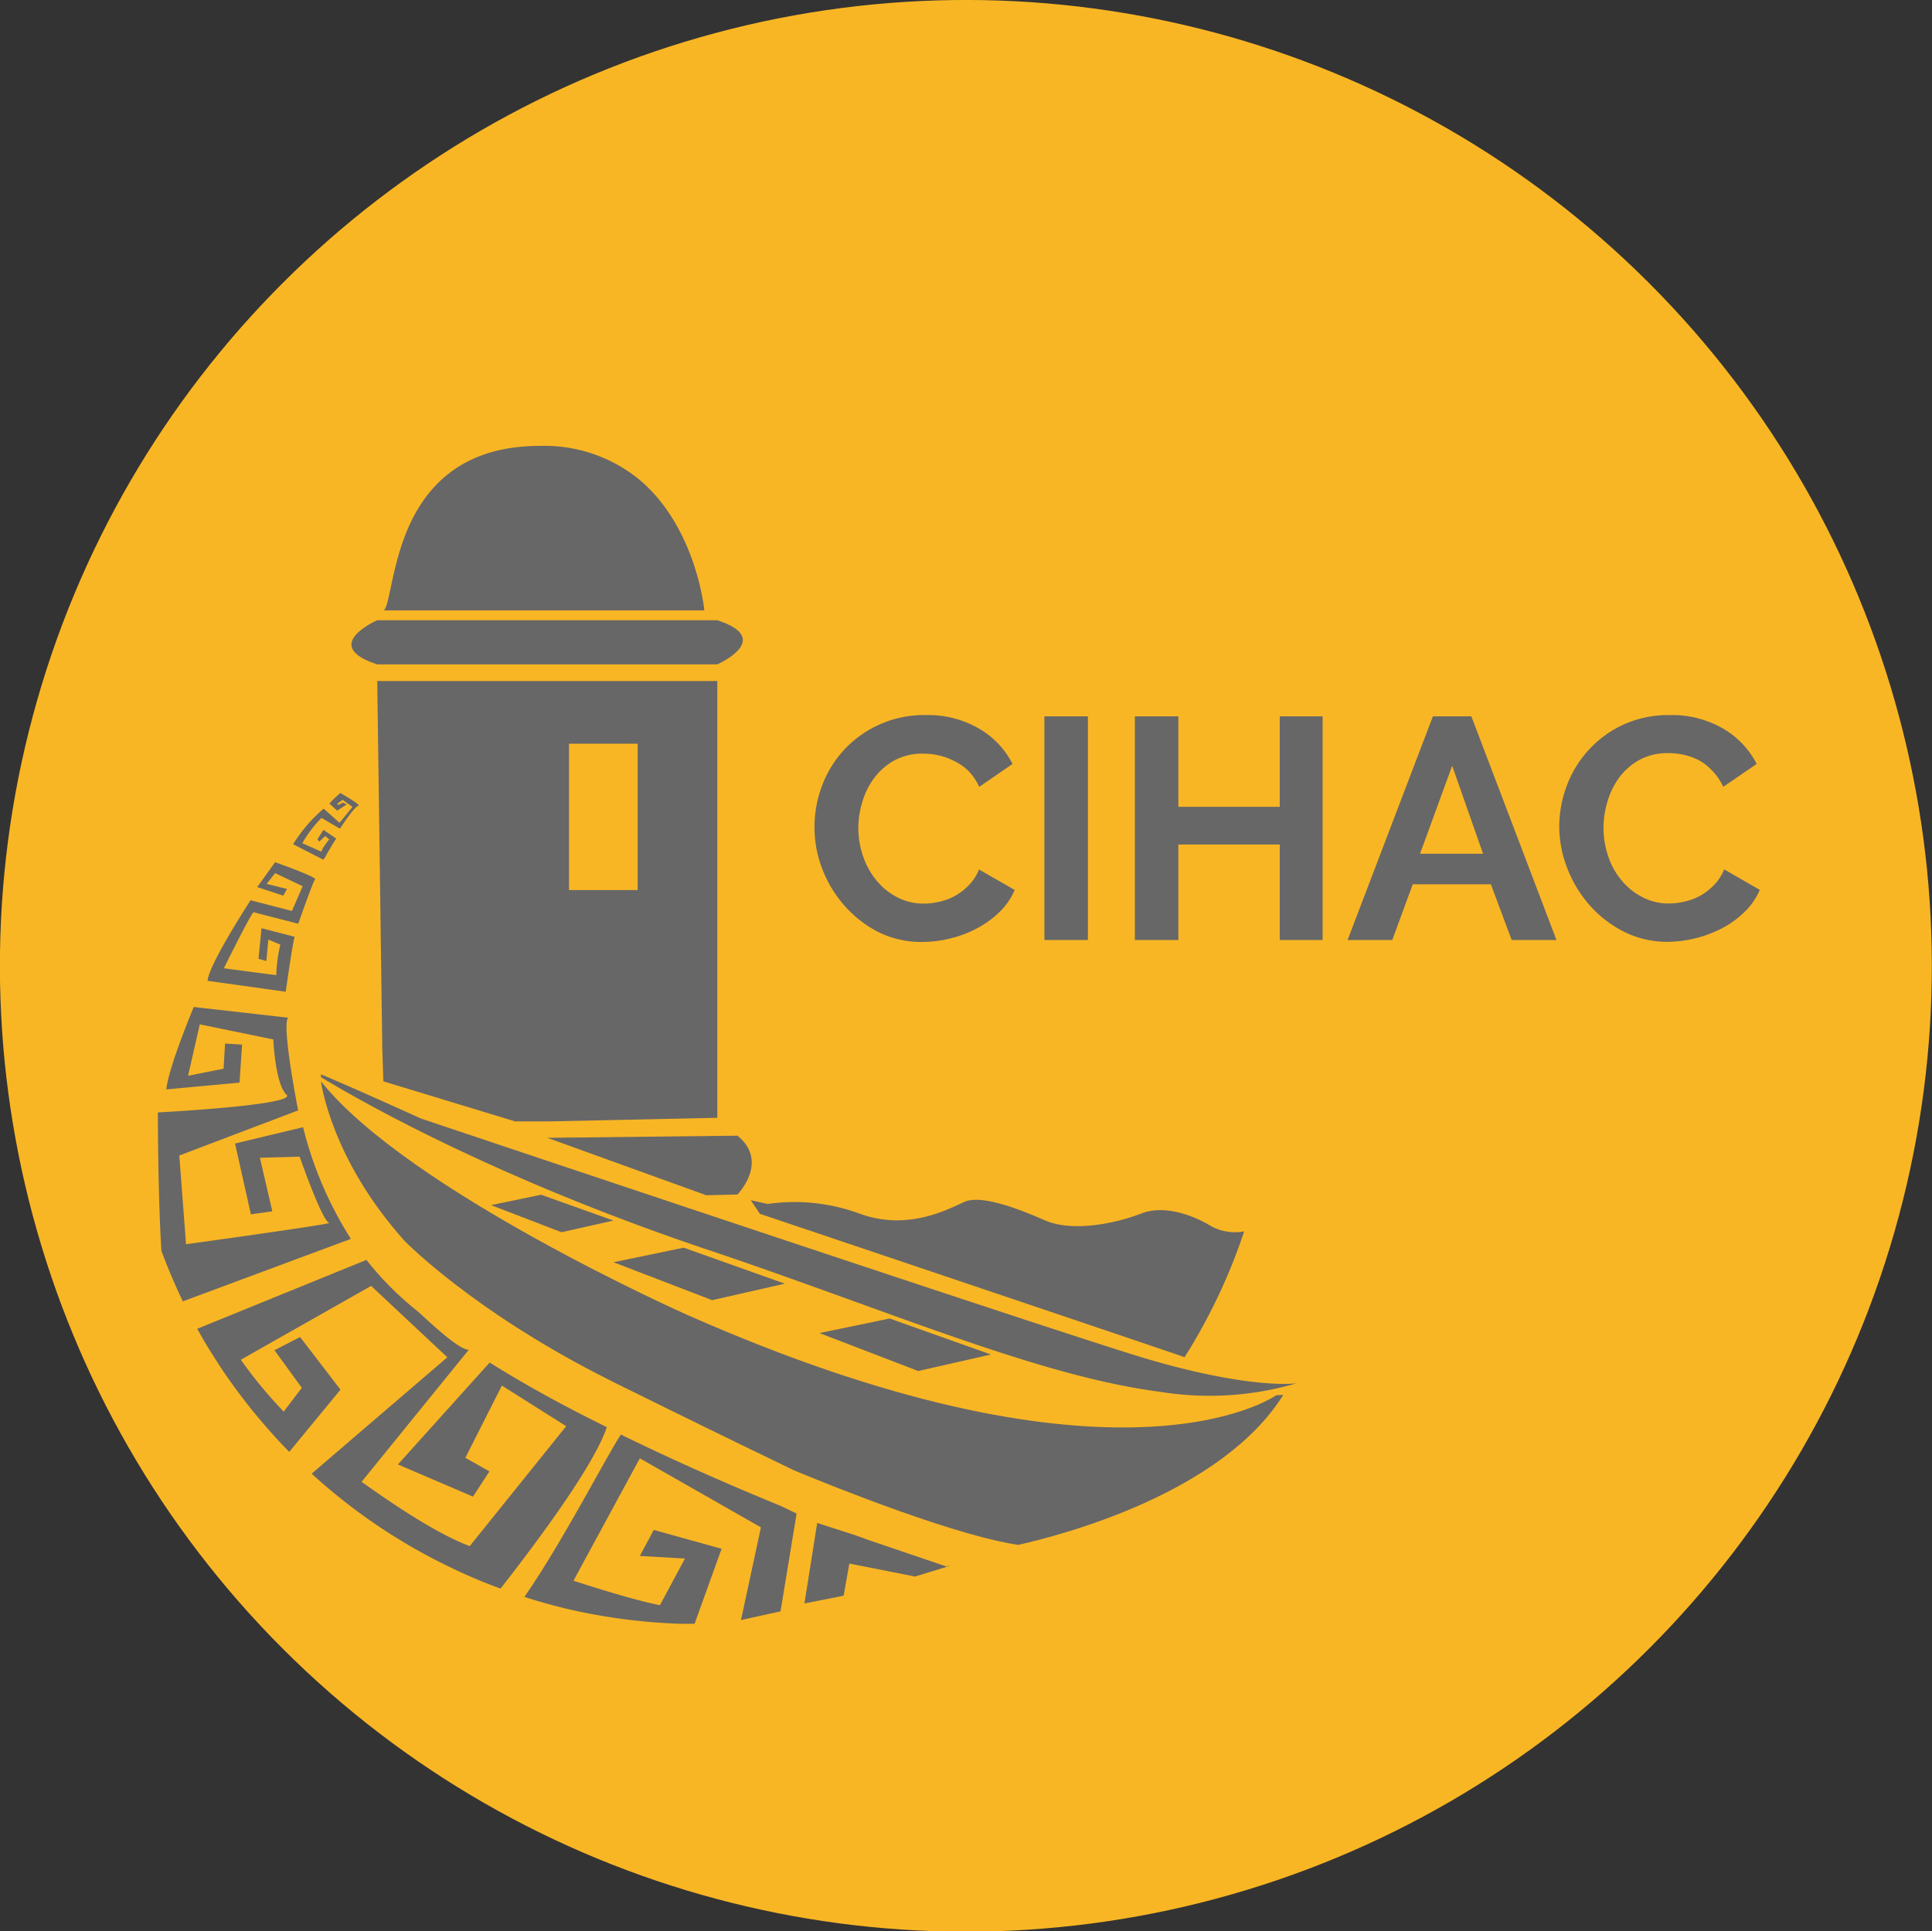 <svg xmlns="http://www.w3.org/2000/svg" xmlns:xlink="http://www.w3.org/1999/xlink" viewBox="0 0 180.27 180.22"><rect x="0" y="0" width="180.27" height="180.22" fill="#333333" stroke="none"/><defs><clipPath id="clip-path"><circle cx="90.13" cy="90.13" r="90.13" transform="translate(-37.34 90.13) rotate(-45)" fill="none"/></clipPath></defs><g id="Capa_2" data-name="Capa 2"><g id="Capa_1-2" data-name="Capa 1"><g clip-path="url(#clip-path)"><rect width="180.27" height="180.22" fill="#f9b624"/><polygon points="55 69.22 55 83.22 57.02 83.22 60 83.22 60 69.22 57.02 69.22 55 69.22" fill="#f9b624"/><path d="M58.81,128.24l0,0-1.5-.77Z" fill="#676767"/><polygon points="84.1 140.52 84.1 140.52 84.1 140.52 84.1 140.52" fill="#676767"/><polygon points="57.01 105.86 57.02 105.86 57.02 105.86 57.01 105.86" fill="#676767"/><path d="M76,77.14a10.79,10.79,0,0,1,.69-3.78A10.08,10.08,0,0,1,82,67.64a10.07,10.07,0,0,1,4.35-.91,9.5,9.5,0,0,1,5,1.26,8,8,0,0,1,3.13,3.3l-3.11,2.14a5.41,5.41,0,0,0-1-1.48A5.19,5.19,0,0,0,89,71a6,6,0,0,0-1.41-.51,6.55,6.55,0,0,0-1.44-.16,5.47,5.47,0,0,0-2.66.61,5.88,5.88,0,0,0-1.88,1.61,6.9,6.9,0,0,0-1.13,2.23,8.28,8.28,0,0,0-.39,2.48,7.91,7.91,0,0,0,.45,2.66,6.85,6.85,0,0,0,1.25,2.25,6.09,6.09,0,0,0,1.93,1.56,5.26,5.26,0,0,0,2.49.59,6.42,6.42,0,0,0,1.47-.18,5.42,5.42,0,0,0,1.45-.55,5.5,5.5,0,0,0,1.28-1,4.43,4.43,0,0,0,.94-1.45l3.33,1.91a6.4,6.4,0,0,1-1.43,2.07,9,9,0,0,1-2.09,1.51,10.42,10.42,0,0,1-2.48.94,10.7,10.7,0,0,1-2.59.33A9,9,0,0,1,82,87a10.69,10.69,0,0,1-3.18-2.46,11.18,11.18,0,0,1-2.09-3.44A10.7,10.7,0,0,1,76,77.14Z" fill="#676767"/><path d="M97.45,87.72V66.85h4.06V87.72Z" fill="#676767"/><path d="M123.41,66.85V87.72h-4V78.81h-9.46v8.91h-4.06V66.85h4.06v8.44h9.46V66.85Z" fill="#676767"/><path d="M133.7,66.85h3.59l7.94,20.87h-4.18l-1.94-5.2h-7.29l-1.91,5.2h-4.17Zm4.68,12.82-2.88-8.21-3,8.21Z" fill="#676767"/><path d="M145.49,77.14a10.79,10.79,0,0,1,.69-3.78,10.17,10.17,0,0,1,5.25-5.72,10.13,10.13,0,0,1,4.35-.91,9.56,9.56,0,0,1,5,1.26,8.06,8.06,0,0,1,3.13,3.3l-3.12,2.14a5.2,5.2,0,0,0-1-1.48,5.14,5.14,0,0,0-1.26-1,6,6,0,0,0-1.41-.51,6.57,6.57,0,0,0-1.45-.16,5.53,5.53,0,0,0-2.66.61,6,6,0,0,0-1.88,1.61A7.1,7.1,0,0,0,150,74.77a8.59,8.59,0,0,0-.38,2.48,8.15,8.15,0,0,0,.44,2.66,6.85,6.85,0,0,0,1.25,2.25,6.13,6.13,0,0,0,1.94,1.56,5.19,5.19,0,0,0,2.48.59,6.42,6.42,0,0,0,1.47-.18,5.49,5.49,0,0,0,1.46-.55,5.71,5.71,0,0,0,1.28-1,4.6,4.6,0,0,0,.94-1.45l3.32,1.91a6.25,6.25,0,0,1-1.43,2.07,8.93,8.93,0,0,1-2.08,1.51,11.28,11.28,0,0,1-5.07,1.27,9,9,0,0,1-4.09-.94,10.73,10.73,0,0,1-3.19-2.46,11.37,11.37,0,0,1-2.09-3.44A10.7,10.7,0,0,1,145.49,77.14Z" fill="#676767"/><path d="M32.75,115.63l-15.68,5.83c.42.86.86,1.71,1.33,2.55l15.76-6.43A21,21,0,0,1,32.75,115.63Z" fill="none"/><path d="M33.73,138.29c2,1.49,6.68,4.74,10.09,6l9-11.19-6-3.79-3.41,6.74,2.25,1.27-1.54,2.35-7-3,8.56-9.51a68,68,0,0,1-6.66-4.7c1.95,1.82,3.91,3.48,4.68,3.52Z" fill="none"/><path d="M56.55,133.18c-1.16,3.51-6.35,10.51-9.91,15.06.75.28,1.51.54,2.27.78,3.5-5,7.53-12.85,9-15.15Z" fill="none"/><path d="M34.63,120,22.5,126.88a42.55,42.55,0,0,0,4,4.84l1.69-2.22L25.61,126,28,124.77l3.78,4.92L27,135.5c.68.69,1.37,1.36,2.09,2l12.66-10.86Z" fill="none"/><path d="M57.24,129h0l-1.53-.78Z" fill="none"/><path d="M88.64,146.11l-3.26,1-6.13-1.21-.53,3-3.66.72,1.21-7.51,3.66,1.18c-1.36-.51-3.9-1.47-7.13-2.79l1.49.73-1.5,9.13-3.69.81L71,142.53,59.7,136.09l-6.19,11.42c1.82.59,5.87,1.87,8.07,2.28l2.33-4.35-4.21-.24,1.3-2.43,6.31,1.83-2.52,7h.45a53.22,53.22,0,0,0,25.41-6.4,16.23,16.23,0,0,0-2.14.91Z" fill="none"/><path d="M30,100.49v.42c8.15,10.21,34.12,21.77,34.12,21.77,19.4,8.58,32.82,10.67,41.54,10.52.94-1.07,1.84-2.19,2.69-3.34-11.43-1.47-25.31-7.57-42.19-13.24C46.4,110,33.67,102.75,30,100.49Zm15.86,12,4.68-1,6.75,2.41L52.39,115ZM83,123l9.45,3.36-6.79,1.54-9.21-3.54Zm-16.56-1.71-9.21-3.54,6.55-1.36,9.45,3.36Z" fill="none"/><path d="M37.74,115.79s0,0,0,0c-6.93-7.72-7.81-14.9-7.81-14.9S31,109.75,37.74,115.79Z" fill="none"/><path d="M35.2,62H66.93s5.36-2.37,0-4.12H35.2S29.78,60.24,35.2,62Z" fill="#676767"/><path d="M59.6,44.71a14,14,0,0,0-9.23-3.1C41,41.61,38.17,47.94,37,52.49c-.6,2.26-.79,4.09-1.18,4.47H65.72S65,49.2,59.6,44.71Z" fill="#676767"/><path d="M109.89,127.6c-1.3-.33-2.72-.73-4.27-1.22-10.86-3.38-66.34-22-66.34-22s-6.61-3-9.33-4.12v.26c3.72,2.26,16.45,9.52,36.16,16.13,16.88,5.67,30.76,11.77,42.19,13.24a28.77,28.77,0,0,0,12.66-.8S117.67,129.58,109.89,127.6Z" fill="#676767"/><path d="M119.08,130.2s-3.94,2.84-13.47,3c-8.72.15-22.14-1.94-41.54-10.52,0,0-26-11.56-34.12-21.77,0,0,.88,7.18,7.81,14.9.39.39,6.43,6.44,18,12.41l1.53.78c6.07,3,12.1,5.95,16.8,8.21h0s11.86,5,19,6.59c.69.16,1.33.28,1.91.37,4.18-.94,19-4.82,24.74-14Z" fill="#676767"/><polygon points="92.46 126.4 83.01 123.04 76.46 124.4 85.67 127.94 92.46 126.4" fill="#676767"/><polygon points="57.24 117.79 66.45 121.33 73.23 119.79 63.79 116.43 57.24 117.79" fill="#676767"/><polygon points="50.49 111.49 45.81 112.46 52.39 114.99 57.24 113.9 50.49 111.49" fill="#676767"/><polygon points="55.41 106.19 55.41 106.19 55.41 106.19 55.41 106.19" fill="#1e120c"/><path d="M35.2,63.55l.47,34.26.1,3.1,12.3,3.74h3.07l15.79-.34V63.55ZM59.5,83.06H53.09V69.4H59.5Z" fill="#676767"/><path d="M113,114.42c-1.4-.86-4.2-2.07-6.5-1.18s-6.37,1.79-9,.64-6-2.42-7.55-1.71-5.32,2.73-9.78,1.07a17.63,17.63,0,0,0-8.54-.89L70.05,112l.85,1.27s35.44,11.93,39.63,13.38a53.56,53.56,0,0,0,5.56-11.74A4.66,4.66,0,0,1,113,114.42Z" fill="#676767"/><path d="M28.28,105.19l-6.35,1.52,1.48,6.61,2-.28-1.16-5,3.71-.1s2.13,6.1,2.76,6.17-13.36,2-13.36,2l-.63-8.28,11.09-4.21s-1.56-7.9-.94-8.65l-8.8-1s-2.37,5.65-2.56,7.69l6.83-.63.24-3.55L21,97.38l-.14,2.35-3.31.66,1.09-4.8L25.5,97s.18,4.17,1.23,5.15-12,1.66-12,1.66,0,7.64.33,12.92q.9,2.41,2,4.71l15.68-5.83A35.19,35.19,0,0,1,28.28,105.19Z" fill="#676767"/><path d="M26.66,92.55s.68-4.84.84-5.13l-3.1-.8-.28,2.85.73.21.19-2,1.12.47A13.48,13.48,0,0,0,25.78,91l-4.89-.64s2.46-5,2.77-5.23l4.17,1.07s1.37-3.93,1.57-4.14-3.73-1.6-3.73-1.6L24,82.78l2.43.8.35-.62-1.9-.48.79-1,2.57,1.22-1,2.31-3.86-1s-3.71,5.7-4,7.39l0,.13Z" fill="#676767"/><path d="M30.26,80.12s.94-1.68,1.12-1.86l-1.2-.82-.57.89.19.2.54-.51.38.31S30,79.2,30,79.48l-1.79-.79A10.74,10.74,0,0,1,30,76.33l1.72,1s1.35-2.08,1.71-2.13S31.75,74,31.75,74s-1,.89-1,1l.71.65.9-.59L32,74.9l-.44.22L31.47,75l.5-.36.92.66-1.21,1.48L30.2,75.46a14.23,14.23,0,0,0-2.85,3.32l2.8,1.44Z" fill="#676767"/><path d="M75.06,149.63l3.66-.72.53-3,6.13,1.21,3.26-1-.13,0-.15.08L81,143.7l-1.09-.4-3.66-1.18Z" fill="#676767"/><path d="M45.69,127.15l-8.56,9.51,7,3,1.54-2.35-2.25-1.27,3.41-6.74,6,3.79-9,11.19c-3.41-1.27-8-4.52-10.09-6l10-12.32c-.77,0-2.73-1.7-4.68-3.52a29.05,29.05,0,0,1-4.87-4.87L18.4,124c.28.49.56,1,.85,1.48.49.8,1,1.6,1.51,2.38a55.37,55.37,0,0,0,4.37,5.63c.38.43.76.85,1.16,1.27l.7.73,4.78-5.81L28,124.77,25.61,126l2.55,3.51-1.69,2.22a42.55,42.55,0,0,1-4-4.84L34.63,120l7.11,6.66L29.08,137.52h0c1,.92,2.05,1.8,3.13,2.65a53.31,53.31,0,0,0,10,6.18c.82.4,1.65.77,2.5,1.12.65.27,1.31.53,2,.77,3.56-4.55,8.75-11.55,9.91-15.06C52.82,131.31,49.08,129.28,45.69,127.15Z" fill="#676767"/><path d="M72.8,140.51c-4.16-1.7-9.47-4-14.87-6.64-1.49,2.3-5.52,10.15-9,15.15l.91.29c.78.23,1.57.45,2.36.65,1,.26,2.1.49,3.17.69a54.5,54.5,0,0,0,8.14.88l1.3,0,2.52-7L61,142.77l-1.3,2.43,4.21.24-2.33,4.35c-2.2-.41-6.25-1.69-8.07-2.28l6.19-11.42L71,142.53l-1.86,8.65,3.69-.81,1.5-9.13Z" fill="#676767"/><polygon points="83 141.49 83 141.49 83 141.49 83 141.49" fill="#fff"/><path d="M51.07,106.18l14.83,5.36,2.91-.07s3-3.06,0-5.49Z" fill="#676767"/></g></g></g></svg>